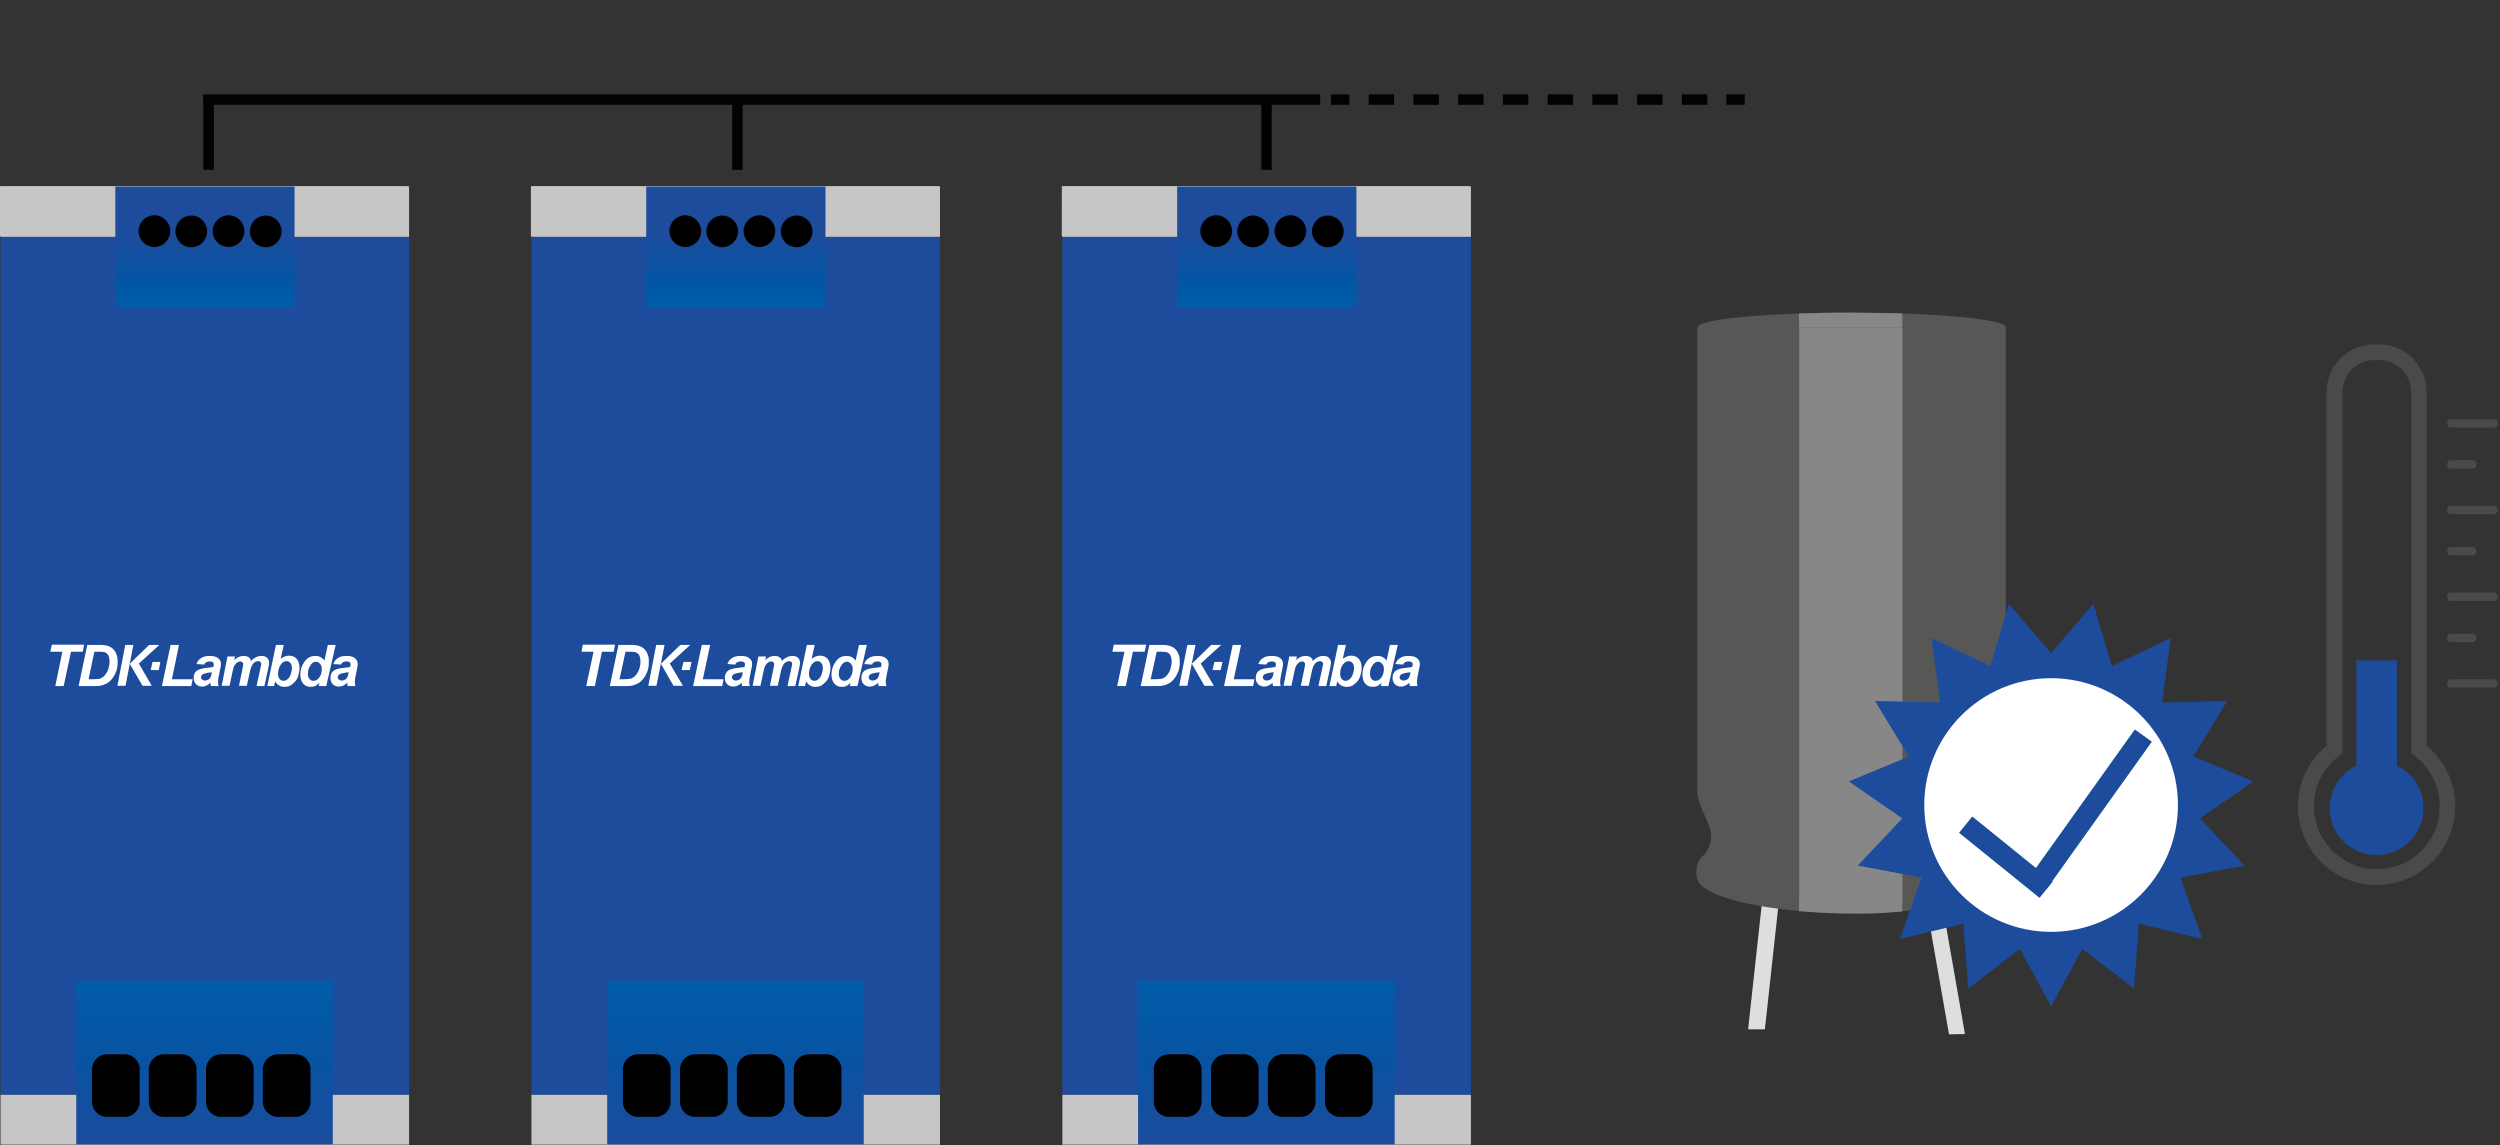 <?xml version="1.0" encoding="UTF-8" standalone="no"?>
<!DOCTYPE svg PUBLIC "-//W3C//DTD SVG 1.1//EN" "http://www.w3.org/Graphics/SVG/1.1/DTD/svg11.dtd">
<svg width="100%" height="100%" viewBox="0 0 954 437" version="1.1" xmlns="http://www.w3.org/2000/svg" xmlns:xlink="http://www.w3.org/1999/xlink" xml:space="preserve" xmlns:serif="http://www.serif.com/" style="fill-rule:evenodd;clip-rule:evenodd;stroke-miterlimit:10;">
    <rect x="0" y="0" width="954" height="437" fill="#333333" stroke="none"/>
    <g>
        <g>
            <g id="Power_supplies">
                <path d="M79.6,64.8L79.6,37.8" style="fill:none;fill-rule:nonzero;stroke:rgb(2,2,3);stroke-width:4px;"/>
                <path d="M483.3,64.8L483.3,37.8" style="fill:none;fill-rule:nonzero;stroke:rgb(2,2,3);stroke-width:4px;"/>
                <path d="M281.4,64.8L281.4,37.8" style="fill:none;fill-rule:nonzero;stroke:rgb(2,2,3);stroke-width:4px;"/>
                <path d="M79.5,38L501.8,38" style="fill:none;fill-rule:nonzero;stroke:rgb(2,2,3);stroke-width:4px;stroke-linecap:square;"/>
                <g>
                    <g>
                        <path d="M509.9,38L512.9,38" style="fill:none;fill-rule:nonzero;stroke:rgb(2,2,3);stroke-width:4px;stroke-linecap:square;"/>
                        <path d="M524.3,38L655.2,38" style="fill:none;fill-rule:nonzero;stroke:rgb(2,2,3);stroke-width:4px;stroke-linecap:square;stroke-dasharray:5.69,11.38;"/>
                        <path d="M660.8,38L663.8,38" style="fill:none;fill-rule:nonzero;stroke:rgb(2,2,3);stroke-width:4px;stroke-linecap:square;"/>
                    </g>
                </g>
                <g>
                    <rect x="0.2" y="417.7" width="155.9" height="19.1" style="fill:rgb(198,198,198);"/>
                    <rect x="0" y="71.1" width="155.5" height="19" style="fill:url(#_Linear1);"/>
                    <rect x="45" y="71.2" width="66.4" height="19.5" style="fill:url(#_Linear2);"/>
                    <rect x="0" y="71.1" width="155.5" height="19" style="fill:rgb(198,198,198);"/>
                    <rect x="0.2" y="71.1" width="155.9" height="19.3" style="fill:rgb(198,198,198);"/>
                    <rect x="0.2" y="90.4" width="155.9" height="327.3" style="fill:rgb(29,76,156);"/>
                    <path d="M0.2,374.1L0.2,374.5M0.2,231.4L0.2,231.8M0.2,161.5L0.2,161.9M0.2,133.6L0.2,134M0.2,346.2L0.2,346.6M0.2,276.3L0.2,276.7M0.2,374.1L0.2,346.6M0.9,346.6L0.2,346.6M0.9,374.1L0.2,374.1M0.2,161.5L0.2,134M0.9,161.5L0.2,161.5M0.9,134L0.2,134M0.9,276.3L0.2,276.3M0.2,276.3L0.2,231.8M0.9,231.8L0.2,231.8M156.1,346.2L156.1,346.6M156.1,276.3L156.1,276.7M156.1,374.1L156.1,374.5M156.1,231.4L156.1,231.8M156.1,161.5L156.1,161.9M156.1,133.6L156.1,134M156.1,161.5L155.4,161.5M156.1,161.5L156.1,134M156.1,134L155.4,134M156.1,374.1L155.4,374.1M156.1,346.6L155.4,346.6M156.1,374.1L156.1,346.6M156.1,276.3L155.4,276.3M156.1,276.3L156.1,231.8M156.1,231.8L155.4,231.8M30.2,431.2L30.3,431.2M45,71.2L111.3,71.2M30.2,436.9L126,436.9M45,90.4L45,71.2M0.2,71.2L45,71.2M0.2,71.2L0.2,89.7M126,436.9L126,418.4M126,436.9L156,436.9M156.1,418.5L156.1,437M111.3,71.2L111.3,89.7M111.3,71.2L156.1,71.2M156.1,71.2L156.1,89.7M30.2,418.5L30.2,437M0.2,418.5L0.2,437M0.2,436.9L30.2,436.9M0.2,89.6L0.2,133.5M0.9,374.5L0.2,374.5M156.1,374.5L156.1,418.4M0.2,374.5L0.2,418.4M156.1,161.9L155.4,161.9M155.4,133.6L156.1,133.6M30.2,375.4L30.2,418.5M30.2,375.4L126,375.4M126,418.5L126,375.4M155.4,374.5L156.1,374.5M156.1,346.2L155.4,346.2M156.1,276.7L156.1,346.1M156.1,276.7L155.4,276.7M155.4,231.4L156.1,231.4M156.1,161.9L156.1,231.3M156.1,89.6L156.1,133.5M111.3,89.6L111.3,116.2M45,116.3L111.3,116.3M45,116.3L45,88.9M0.9,133.6L0.2,133.6M0.2,161.9L0.9,161.9M0.2,161.9L0.2,231.3M0.2,231.4L0.9,231.4M0.9,276.7L0.2,276.7M0.2,276.7L0.2,346.1M0.2,346.2L0.9,346.2M44.3,90.4L44.3,117M112,90.4L155.4,90.4M112,117L112,90.4M0.9,417.8L0.9,90.4M155.4,90.4L155.4,417.8M0.9,90.4L44.3,90.4M44.3,117L112,117M29.5,417.8L0.9,417.8M29.5,374.7L29.5,417.8M126.8,374.7L29.5,374.7M126.8,417.8L126.8,374.7M155.4,417.8L126.8,417.8" style="fill:none;fill-rule:nonzero;"/>
                    <g>
                        <g>
                            <path d="M24.3,261.8L21.1,261.8L23.8,248.7L19.2,248.7L19.8,246L32.1,246L31.6,248.7L27.1,248.7L24.3,261.8Z" style="fill:white;fill-rule:nonzero;"/>
                            <g>
                                <path d="M30,261.8L33.3,246.1L37.5,246.1C38.7,246.1 39.4,246.1 39.8,246.2C40.5,246.3 41,246.4 41.5,246.6C42,246.8 42.5,247.1 42.9,247.4C43.3,247.8 43.7,248.2 44,248.7C44.3,249.2 44.5,249.8 44.7,250.5C44.9,251.2 44.9,251.9 44.9,252.7C44.9,254.4 44.6,255.9 43.9,257.2C43.3,258.5 42.4,259.6 41.5,260.3C40.7,260.9 39.8,261.3 38.6,261.6C37.9,261.8 36.9,261.8 35.5,261.8L30,261.8ZM33.8,259.2L35.4,259.2C36.6,259.2 37.4,259.1 38,259C38.5,258.9 39,258.6 39.5,258.2C40.1,257.6 40.7,256.9 41.1,255.9C41.5,254.9 41.8,253.8 41.8,252.5C41.8,251.4 41.6,250.6 41.3,250C40.9,249.4 40.5,249.1 40,248.9C39.6,248.8 39,248.7 38,248.7L36,248.7L33.8,259.2Z" style="fill:white;fill-rule:nonzero;"/>
                                <path d="M44.8,261.7L47.8,246.1L50.9,246.1L47.9,261.7L44.8,261.7Z" style="fill:white;fill-rule:nonzero;"/>
                                <path d="M54.4,261.7L49.5,253.3L56.9,246.1L60.8,246.1L53,253.2L57.9,261.7L54.4,261.7Z" style="fill:white;fill-rule:nonzero;"/>
                                <path d="M61.8,261.8L65.1,246.1L68.3,246.1L65.6,259.2L73.5,259.2L73,261.8L61.8,261.8Z" style="fill:white;fill-rule:nonzero;"/>
                                <path d="M78,253.6L75,253.4C75.3,252.4 75.9,251.6 76.8,251.1C77.6,250.5 78.8,250.3 80.1,250.3C81.5,250.3 82.6,250.6 83.3,251.2C84,251.8 84.3,252.5 84.3,253.3C84.3,253.6 84.3,254 84.2,254.4C84.1,254.8 83.9,255.8 83.6,257.4C83.3,258.7 83.2,259.7 83.2,260.2C83.2,260.7 83.3,261.2 83.4,261.8L80.5,261.8C80.4,261.4 80.3,261 80.3,260.5C79.9,261 79.3,261.4 78.8,261.6C78.2,261.9 77.6,262 77.1,262C76.2,262 75.4,261.7 74.8,261.1C74.2,260.5 73.9,259.7 73.9,258.7C73.9,257.6 74.2,256.8 74.9,256.1C75.6,255.5 76.8,255.1 78.5,254.9C79.9,254.8 80.9,254.6 81.4,254.5C81.5,254.1 81.6,253.7 81.6,253.5C81.6,253.2 81.5,252.9 81.2,252.7C80.9,252.5 80.6,252.4 80,252.4C79.5,252.4 79,252.5 78.7,252.7C78.3,252.9 78.1,253.2 78,253.6M80.9,256.5C80.7,256.6 80.5,256.6 80.2,256.6C78.7,256.8 77.7,257.1 77.2,257.4C76.9,257.7 76.7,258 76.7,258.4C76.7,258.8 76.8,259.1 77.1,259.3C77.4,259.5 77.7,259.7 78.1,259.7C78.6,259.7 79,259.6 79.4,259.4C79.8,259.2 80.1,258.9 80.3,258.5C80.5,258.1 80.7,257.6 80.8,256.8L80.9,256.5Z" style="fill:white;fill-rule:nonzero;"/>
                                <path d="M86.8,250.5L89.7,250.5L89.4,251.9C90.5,250.8 91.7,250.3 92.9,250.3C93.8,250.3 94.4,250.5 94.9,250.8C95.4,251.2 95.7,251.6 95.8,252.3C96.2,251.7 96.7,251.3 97.5,250.9C98.2,250.5 99,250.3 99.8,250.3C100.7,250.3 101.4,250.5 101.9,251C102.4,251.5 102.7,252.1 102.7,252.9C102.7,253.3 102.6,254 102.4,254.9L100.9,261.8L97.9,261.8L99.4,254.9C99.6,254 99.7,253.5 99.7,253.4C99.7,253.1 99.6,252.8 99.4,252.6C99.2,252.4 98.9,252.3 98.5,252.3C97.7,252.3 97,252.7 96.4,253.5C96,254.1 95.6,255.1 95.3,256.6L94.2,261.7L91.2,261.7L92.6,254.9C92.8,254.1 92.8,253.6 92.8,253.4C92.8,253.1 92.7,252.9 92.5,252.7C92.3,252.5 92,252.4 91.7,252.4C91.4,252.4 91,252.5 90.7,252.7C90.3,252.9 90,253.2 89.8,253.5C89.5,253.8 89.3,254.3 89.1,254.8C89,255.1 88.9,255.6 88.7,256.5L87.6,261.7L84.6,261.7L86.8,250.5Z" style="fill:white;fill-rule:nonzero;"/>
                                <path d="M102,261.8L105.3,246.1L108.3,246.1L107.1,251.4C107.7,251 108.2,250.7 108.7,250.5C109.2,250.3 109.7,250.2 110.3,250.2C111.5,250.2 112.5,250.6 113.2,251.4C113.9,252.2 114.3,253.4 114.3,254.9C114.3,255.9 114.1,256.9 113.8,257.9C113.5,258.9 113,259.7 112.4,260.3C111.8,260.9 111.2,261.4 110.6,261.7C110,262 109.3,262.1 108.6,262.1C107,262.1 105.8,261.4 105,260L104.6,261.8L102,261.8ZM106.1,257.2C106.1,258 106.3,258.6 106.7,259.1C107.1,259.6 107.6,259.8 108.2,259.8C108.7,259.8 109.2,259.6 109.7,259.2C110.2,258.8 110.6,258.2 110.9,257.4C111.2,256.6 111.4,255.8 111.4,254.9C111.4,254.1 111.2,253.5 110.8,253C110.4,252.5 109.9,252.3 109.3,252.3C108.5,252.3 107.9,252.7 107.3,253.4C106.5,254.4 106.1,255.7 106.1,257.2" style="fill:white;fill-rule:nonzero;"/>
                                <path d="M124.5,261.8L121.6,261.8L121.9,260.6C121.3,261.1 120.8,261.5 120.3,261.8C119.8,262 119.2,262.1 118.5,262.1C117.3,262.1 116.4,261.7 115.7,260.9C115,260.1 114.6,258.9 114.6,257.4C114.6,255.6 115.1,254 116.2,252.5C117.2,251 118.6,250.3 120.3,250.3C121.8,250.3 123,250.9 123.8,252.1L125.1,246.1L128.1,246.1L124.5,261.8ZM117.5,257.2C117.5,258 117.7,258.6 118.1,259.1C118.5,259.6 119,259.8 119.6,259.8C120.2,259.8 120.7,259.6 121.2,259.2C121.7,258.8 122.1,258.2 122.4,257.5C122.7,256.7 122.8,256 122.8,255.3C122.8,254.5 122.6,253.8 122.1,253.3C121.7,252.8 121.1,252.5 120.6,252.5C119.7,252.5 119,253 118.4,254C117.8,254.9 117.5,256 117.5,257.2" style="fill:white;fill-rule:nonzero;"/>
                                <path d="M130.2,253.6L127.2,253.4C127.5,252.4 128.1,251.6 129,251.1C129.8,250.5 131,250.3 132.3,250.3C133.7,250.3 134.8,250.6 135.5,251.2C136.2,251.8 136.5,252.5 136.5,253.3C136.5,253.6 136.5,254 136.4,254.4C136.3,254.8 136.1,255.8 135.8,257.4C135.5,258.7 135.4,259.7 135.4,260.2C135.4,260.7 135.5,261.2 135.6,261.8L132.7,261.8C132.6,261.4 132.5,261 132.5,260.5C132.1,261 131.5,261.4 131,261.6C130.4,261.9 129.8,262 129.3,262C128.4,262 127.6,261.7 127,261.1C126.4,260.5 126.1,259.7 126.1,258.7C126.1,257.6 126.4,256.8 127.1,256.1C127.8,255.5 129,255.1 130.7,254.9C132.1,254.8 133.1,254.6 133.6,254.5C133.7,254.1 133.8,253.7 133.8,253.5C133.8,253.2 133.7,252.9 133.4,252.7C133.1,252.5 132.8,252.4 132.2,252.4C131.7,252.4 131.2,252.5 130.9,252.7C130.5,252.9 130.3,253.2 130.2,253.6M133.1,256.5C132.9,256.6 132.7,256.6 132.4,256.6C130.9,256.8 129.9,257.1 129.4,257.4C129.1,257.7 128.9,258 128.9,258.4C128.9,258.8 129,259.1 129.3,259.3C129.6,259.5 129.9,259.7 130.3,259.7C130.8,259.7 131.2,259.6 131.6,259.4C132,259.2 132.3,258.9 132.5,258.5C132.7,258.1 132.9,257.6 133,256.8L133.1,256.5Z" style="fill:white;fill-rule:nonzero;"/>
                                <path d="M60.6,255.7L57.5,255.7L58.2,252.6L61.2,252.6L60.6,255.7Z" style="fill:white;fill-rule:nonzero;"/>
                            </g>
                        </g>
                    </g>
                    <rect x="44" y="71.2" width="68.4" height="46.1" style="fill:url(#_Linear3);"/>
                    <circle cx="73" cy="88.3" r="5.8" style="stroke:rgb(2,2,3);stroke-width:0.51px;stroke-linecap:round;stroke-linejoin:round;"/>
                    <circle cx="58.9" cy="88.2" r="5.8" style="stroke:rgb(2,2,3);stroke-width:0.51px;stroke-linecap:round;stroke-linejoin:round;"/>
                    <circle cx="87.2" cy="88.2" r="5.8" style="stroke:rgb(2,2,3);stroke-width:0.51px;stroke-linecap:round;stroke-linejoin:round;"/>
                    <circle cx="101.4" cy="88.3" r="5.8" style="stroke:rgb(2,2,3);stroke-width:0.51px;stroke-linecap:round;stroke-linejoin:round;"/>
                    <rect x="29.1" y="374.2" width="97.9" height="62.5" style="fill:url(#_Linear4);"/>
                    <path d="M47.6,426.2L40.8,426.2C37.7,426.2 35.1,423.6 35.1,420.5L35.1,408C35.1,404.9 37.7,402.3 40.8,402.3L47.6,402.3C50.7,402.3 53.3,404.9 53.3,408L53.3,420.5C53.3,423.6 50.7,426.2 47.6,426.2Z" style="fill-rule:nonzero;"/>
                    <path d="M112.8,426.2L106,426.2C102.9,426.2 100.3,423.6 100.3,420.5L100.3,408C100.3,404.9 102.9,402.3 106,402.3L112.8,402.3C115.9,402.3 118.5,404.9 118.5,408L118.5,420.5C118.5,423.6 115.9,426.2 112.8,426.2Z" style="fill-rule:nonzero;"/>
                    <path d="M69.3,426.2L62.5,426.2C59.4,426.2 56.8,423.6 56.8,420.5L56.8,408C56.8,404.9 59.4,402.3 62.5,402.3L69.3,402.3C72.4,402.3 75,404.9 75,408L75,420.5C75,423.6 72.5,426.2 69.3,426.2Z" style="fill-rule:nonzero;"/>
                    <path d="M91.1,426.2L84.3,426.2C81.2,426.2 78.6,423.6 78.6,420.5L78.6,408C78.6,404.9 81.2,402.3 84.3,402.3L91.1,402.3C94.2,402.3 96.8,404.9 96.8,408L96.8,420.5C96.7,423.6 94.2,426.2 91.1,426.2Z" style="fill-rule:nonzero;"/>
                </g>
                <g>
                    <rect x="202.8" y="417.7" width="155.9" height="19.1" style="fill:rgb(198,198,198);"/>
                    <rect x="202.6" y="71.1" width="155.5" height="19" style="fill:url(#_Linear5);"/>
                    <rect x="247.6" y="71.2" width="66.4" height="19.5" style="fill:url(#_Linear6);"/>
                    <rect x="202.6" y="71.1" width="155.5" height="19" style="fill:rgb(198,198,198);"/>
                    <rect x="202.8" y="71.1" width="155.9" height="19.3" style="fill:rgb(198,198,198);"/>
                    <rect x="202.8" y="90.4" width="155.9" height="327.3" style="fill:rgb(29,76,156);"/>
                    <path d="M202.8,374.1L202.8,374.5M202.8,231.4L202.8,231.8M202.8,161.5L202.8,161.9M202.8,133.6L202.8,134M202.8,346.2L202.8,346.6M202.8,276.3L202.8,276.7M202.8,374.1L202.8,346.6M203.5,346.6L202.8,346.6M203.5,374.1L202.8,374.1M202.8,161.5L202.8,134M203.5,161.5L202.8,161.5M203.5,134L202.8,134M203.5,276.3L202.8,276.3M202.8,276.3L202.8,231.8M203.5,231.8L202.8,231.8M358.7,346.2L358.7,346.6M358.7,276.3L358.7,276.7M358.7,374.1L358.7,374.5M358.7,231.4L358.7,231.8M358.7,161.5L358.7,161.9M358.7,133.6L358.7,134M358.7,161.5L358,161.5M358.7,161.5L358.7,134M358.7,134L358,134M358.7,374.1L358,374.1M358.7,346.6L358,346.6M358.7,374.1L358.7,346.6M358.7,276.3L358,276.3M358.7,276.3L358.7,231.8M358.7,231.8L358,231.8M232.9,431.2L233,431.2M247.6,71.2L313.9,71.2M232.9,436.9L328.7,436.9M247.6,90.4L247.6,71.2M202.8,71.2L247.6,71.2M202.8,71.2L202.8,89.7M328.7,436.9L328.7,418.4M328.7,436.9L358.7,436.9M358.7,418.5L358.7,437M313.9,71.2L313.9,89.7M313.9,71.2L358.7,71.2M358.7,71.2L358.7,89.7M232.9,418.5L232.9,437M202.8,418.5L202.8,437M202.8,436.9L232.8,436.9M202.8,89.6L202.8,133.5M203.5,374.5L202.8,374.5M358.7,374.5L358.7,418.4M202.8,374.5L202.8,418.4M358.7,161.9L358,161.9M358,133.6L358.7,133.6M232.9,375.4L232.9,418.5M232.9,375.4L328.7,375.4M328.7,418.5L328.7,375.4M358,374.5L358.7,374.5M358.7,346.2L358,346.2M358.7,276.7L358.7,346.1M358.7,276.7L358,276.7M358,231.4L358.7,231.4M358.7,161.9L358.7,231.3M358.7,89.6L358.7,133.5M313.9,89.6L313.9,116.2M247.6,116.3L313.9,116.3M247.6,116.3L247.6,88.9M203.5,133.6L202.8,133.6M202.8,161.9L203.5,161.9M202.8,161.9L202.8,231.3M202.8,231.4L203.5,231.4M203.5,276.7L202.8,276.7M202.8,276.7L202.8,346.1M202.8,346.2L203.5,346.2M246.9,90.4L246.9,117M314.6,90.4L358,90.4M314.6,117L314.6,90.4M203.5,417.8L203.5,90.4M358,90.4L358,417.8M203.5,90.4L246.9,90.4M246.9,117L314.6,117M232.2,417.8L203.6,417.8M232.2,374.7L232.2,417.8M329.4,374.7L232.2,374.7M329.4,417.8L329.4,374.7M358,417.8L329.4,417.8" style="fill:none;fill-rule:nonzero;"/>
                    <g>
                        <g>
                            <path d="M227,261.8L223.7,261.8L226.5,248.7L221.9,248.7L222.4,246L234.7,246L234.2,248.7L229.7,248.7L227,261.8Z" style="fill:white;fill-rule:nonzero;"/>
                            <g>
                                <path d="M232.7,261.8L236,246.1L240.2,246.1C241.4,246.1 242.1,246.1 242.5,246.2C243.2,246.3 243.7,246.4 244.2,246.6C244.7,246.8 245.2,247.1 245.6,247.4C246,247.8 246.4,248.2 246.7,248.7C247,249.2 247.2,249.8 247.4,250.5C247.6,251.2 247.6,251.9 247.6,252.7C247.6,254.4 247.3,255.9 246.6,257.2C246,258.5 245.1,259.6 244.2,260.3C243.4,260.9 242.5,261.3 241.3,261.6C240.6,261.8 239.6,261.8 238.2,261.8L232.7,261.8ZM236.4,259.2L238,259.2C239.2,259.2 240,259.1 240.6,259C241.1,258.9 241.6,258.6 242.1,258.2C242.7,257.6 243.3,256.9 243.7,255.9C244.1,254.9 244.4,253.8 244.4,252.5C244.4,251.4 244.2,250.6 243.9,250C243.5,249.4 243.1,249.1 242.6,248.9C242.2,248.8 241.6,248.7 240.6,248.7L238.7,248.7L236.4,259.2Z" style="fill:white;fill-rule:nonzero;"/>
                                <path d="M247.4,261.7L250.4,246.1L253.6,246.1L250.5,261.7L247.4,261.7Z" style="fill:white;fill-rule:nonzero;"/>
                                <path d="M257,261.7L252.2,253.3L259.6,246.1L263.4,246.1L255.6,253.2L260.6,261.7L257,261.7Z" style="fill:white;fill-rule:nonzero;"/>
                                <path d="M264.5,261.8L267.8,246.1L271,246.1L268.2,259.2L276.1,259.2L275.6,261.8L264.5,261.8Z" style="fill:white;fill-rule:nonzero;"/>
                                <path d="M280.6,253.6L277.6,253.4C277.9,252.4 278.5,251.6 279.4,251.1C280.2,250.5 281.4,250.3 282.8,250.3C284.2,250.3 285.3,250.6 286,251.2C286.7,251.8 287,252.5 287,253.3C287,253.6 287,254 286.9,254.4C286.8,254.8 286.6,255.8 286.3,257.4C286,258.7 285.9,259.7 285.9,260.2C285.9,260.7 286,261.2 286.1,261.8L283.2,261.8C283.1,261.4 283,261 283,260.5C282.6,261 282,261.4 281.5,261.6C280.9,261.9 280.3,262 279.8,262C278.9,262 278.1,261.7 277.5,261.1C276.9,260.5 276.6,259.7 276.6,258.7C276.6,257.6 276.9,256.8 277.6,256.1C278.3,255.5 279.5,255.1 281.2,254.9C282.6,254.8 283.6,254.6 284.1,254.5C284.2,254.1 284.3,253.7 284.3,253.5C284.3,253.2 284.2,252.9 283.9,252.7C283.6,252.5 283.3,252.4 282.7,252.4C282.2,252.4 281.7,252.5 281.4,252.7C280.9,252.9 280.7,253.2 280.6,253.6M283.5,256.5C283.3,256.6 283.1,256.6 282.8,256.6C281.3,256.8 280.3,257.1 279.8,257.4C279.5,257.7 279.3,258 279.3,258.4C279.3,258.8 279.4,259.1 279.7,259.3C280,259.5 280.3,259.7 280.7,259.7C281.2,259.7 281.6,259.6 282,259.4C282.4,259.2 282.7,258.9 282.9,258.5C283.1,258.1 283.3,257.6 283.4,256.8L283.5,256.5Z" style="fill:white;fill-rule:nonzero;"/>
                                <path d="M289.4,250.5L292.3,250.5L292,251.9C293.1,250.8 294.3,250.3 295.5,250.3C296.4,250.3 297,250.5 297.5,250.8C298,251.2 298.3,251.6 298.4,252.3C298.8,251.7 299.3,251.3 300.1,250.9C300.8,250.5 301.6,250.3 302.4,250.3C303.3,250.3 304,250.5 304.5,251C305,251.5 305.3,252.1 305.3,252.9C305.3,253.3 305.2,254 305,254.9L303.5,261.8L300.5,261.8L302,254.9C302.2,254 302.3,253.5 302.3,253.4C302.3,253.1 302.2,252.8 302,252.6C301.8,252.4 301.5,252.3 301.1,252.3C300.3,252.3 299.6,252.7 299,253.5C298.6,254.1 298.2,255.1 297.9,256.6L296.8,261.7L293.8,261.7L295.2,254.9C295.4,254.1 295.4,253.6 295.4,253.4C295.4,253.1 295.3,252.9 295.1,252.7C294.9,252.5 294.6,252.4 294.3,252.4C294,252.4 293.6,252.5 293.3,252.7C292.9,252.9 292.6,253.2 292.4,253.5C292.1,253.8 291.9,254.3 291.7,254.8C291.6,255.1 291.5,255.6 291.3,256.5L290.2,261.7L287.2,261.7L289.4,250.5Z" style="fill:white;fill-rule:nonzero;"/>
                                <path d="M304.6,261.8L307.9,246.1L310.9,246.1L309.7,251.4C310.3,251 310.8,250.7 311.3,250.5C311.8,250.3 312.3,250.2 312.9,250.2C314.1,250.2 315.1,250.6 315.8,251.4C316.5,252.2 316.9,253.4 316.9,254.9C316.9,255.9 316.7,256.9 316.4,257.9C316.1,258.9 315.6,259.7 315,260.3C314.4,260.9 313.8,261.4 313.2,261.7C312.6,262 311.9,262.1 311.2,262.1C309.6,262.1 308.4,261.4 307.6,260L307.2,261.8L304.6,261.8ZM308.7,257.2C308.7,258 308.9,258.6 309.3,259.1C309.7,259.6 310.2,259.8 310.8,259.8C311.3,259.8 311.8,259.6 312.3,259.2C312.8,258.8 313.2,258.2 313.5,257.4C313.8,256.6 314,255.8 314,254.9C314,254.1 313.8,253.5 313.4,253C313,252.5 312.5,252.3 311.9,252.3C311.1,252.3 310.5,252.7 309.9,253.4C309.1,254.4 308.7,255.7 308.7,257.2" style="fill:white;fill-rule:nonzero;"/>
                                <path d="M327.2,261.8L324.3,261.8L324.6,260.6C324,261.1 323.5,261.5 323,261.8C322.5,262 321.9,262.1 321.2,262.1C320,262.1 319.1,261.7 318.4,260.9C317.7,260.1 317.3,258.9 317.3,257.4C317.3,255.6 317.8,254 318.9,252.5C319.9,251 321.3,250.3 323,250.3C324.5,250.3 325.7,250.9 326.5,252.1L327.8,246.1L330.8,246.1L327.2,261.8ZM320.1,257.2C320.1,258 320.3,258.6 320.7,259.1C321.1,259.6 321.6,259.8 322.2,259.8C322.8,259.8 323.3,259.6 323.8,259.2C324.3,258.8 324.7,258.2 325,257.5C325.3,256.7 325.4,256 325.4,255.3C325.4,254.5 325.2,253.8 324.7,253.3C324.3,252.8 323.7,252.5 323.2,252.5C322.3,252.5 321.6,253 321,254C320.4,254.9 320.1,256 320.1,257.2" style="fill:white;fill-rule:nonzero;"/>
                                <path d="M332.8,253.6L329.8,253.4C330.1,252.4 330.7,251.6 331.6,251.1C332.4,250.5 333.6,250.3 334.9,250.3C336.3,250.3 337.4,250.6 338.1,251.2C338.8,251.8 339.1,252.5 339.1,253.3C339.1,253.6 339.1,254 339,254.4C338.9,254.8 338.7,255.8 338.4,257.4C338.1,258.7 338,259.7 338,260.2C338,260.7 338.1,261.2 338.2,261.8L335.3,261.8C335.2,261.4 335.1,261 335.1,260.5C334.7,261 334.1,261.4 333.6,261.6C333,261.9 332.4,262 331.9,262C331,262 330.2,261.7 329.6,261.1C329,260.5 328.7,259.7 328.7,258.7C328.7,257.6 329,256.8 329.7,256.1C330.4,255.5 331.6,255.1 333.3,254.9C334.7,254.8 335.7,254.6 336.2,254.5C336.3,254.1 336.4,253.7 336.4,253.5C336.4,253.2 336.3,252.9 336,252.7C335.7,252.5 335.4,252.4 334.8,252.4C334.3,252.4 333.8,252.5 333.5,252.7C333.2,252.9 332.9,253.2 332.8,253.6M335.7,256.5C335.5,256.6 335.3,256.6 335,256.6C333.5,256.8 332.5,257.1 332,257.4C331.7,257.7 331.5,258 331.5,258.4C331.5,258.8 331.6,259.1 331.9,259.3C332.2,259.5 332.5,259.7 332.9,259.7C333.4,259.7 333.8,259.6 334.2,259.4C334.6,259.2 334.9,258.9 335.1,258.5C335.3,258.1 335.5,257.6 335.6,256.8L335.7,256.5Z" style="fill:white;fill-rule:nonzero;"/>
                                <path d="M263.2,255.7L260.1,255.7L260.8,252.6L263.9,252.6L263.2,255.7Z" style="fill:white;fill-rule:nonzero;"/>
                            </g>
                        </g>
                    </g>
                    <rect x="246.6" y="71.2" width="68.4" height="46.1" style="fill:url(#_Linear7);"/>
                    <circle cx="275.6" cy="88.3" r="5.8" style="stroke:rgb(2,2,3);stroke-width:0.51px;stroke-linecap:round;stroke-linejoin:round;"/>
                    <circle cx="261.5" cy="88.2" r="5.8" style="stroke:rgb(2,2,3);stroke-width:0.51px;stroke-linecap:round;stroke-linejoin:round;"/>
                    <circle cx="289.8" cy="88.2" r="5.8" style="stroke:rgb(2,2,3);stroke-width:0.51px;stroke-linecap:round;stroke-linejoin:round;"/>
                    <circle cx="304" cy="88.3" r="5.8" style="stroke:rgb(2,2,3);stroke-width:0.51px;stroke-linecap:round;stroke-linejoin:round;"/>
                    <rect x="231.7" y="374.2" width="97.9" height="62.5" style="fill:url(#_Linear8);"/>
                    <path d="M250.2,426.2L243.4,426.2C240.3,426.2 237.7,423.6 237.7,420.5L237.7,408C237.7,404.9 240.3,402.3 243.4,402.3L250.2,402.3C253.3,402.3 255.9,404.9 255.9,408L255.9,420.5C255.9,423.6 253.3,426.2 250.2,426.2Z" style="fill-rule:nonzero;"/>
                    <path d="M315.4,426.2L308.6,426.2C305.5,426.2 302.9,423.6 302.9,420.5L302.9,408C302.9,404.9 305.5,402.3 308.6,402.3L315.4,402.3C318.5,402.3 321.1,404.9 321.1,408L321.1,420.5C321.1,423.6 318.5,426.2 315.4,426.2Z" style="fill-rule:nonzero;"/>
                    <path d="M272,426.2L265.2,426.2C262.1,426.2 259.5,423.6 259.5,420.5L259.5,408C259.5,404.9 262.1,402.3 265.2,402.3L272,402.3C275.1,402.3 277.7,404.9 277.7,408L277.7,420.5C277.6,423.6 275.1,426.2 272,426.2Z" style="fill-rule:nonzero;"/>
                    <path d="M293.7,426.2L286.9,426.2C283.8,426.2 281.2,423.6 281.2,420.5L281.2,408C281.2,404.9 283.8,402.3 286.9,402.3L293.7,402.3C296.8,402.3 299.4,404.9 299.4,408L299.4,420.5C299.4,423.6 296.8,426.2 293.7,426.2Z" style="fill-rule:nonzero;"/>
                </g>
                <g>
                    <rect x="405.4" y="417.7" width="155.9" height="19.1" style="fill:rgb(198,198,198);"/>
                    <rect x="405.2" y="71.1" width="155.5" height="19" style="fill:url(#_Linear9);"/>
                    <rect x="450.2" y="71.2" width="66.4" height="19.5" style="fill:url(#_Linear10);"/>
                    <rect x="405.2" y="71.1" width="155.5" height="19" style="fill:rgb(198,198,198);"/>
                    <rect x="405.4" y="71.1" width="155.9" height="19.3" style="fill:rgb(198,198,198);"/>
                    <rect x="405.4" y="90.4" width="155.9" height="327.3" style="fill:rgb(29,76,156);"/>
                    <path d="M405.4,374.1L405.4,374.5M405.4,231.4L405.4,231.8M405.4,161.5L405.4,161.9M405.4,133.6L405.4,134M405.4,346.2L405.4,346.6M405.4,276.3L405.4,276.7M405.4,374.1L405.4,346.6M406.1,346.6L405.4,346.6M406.1,374.1L405.4,374.1M405.4,161.5L405.4,134M406.1,161.5L405.4,161.5M406.1,134L405.4,134M406.1,276.3L405.4,276.3M405.4,276.3L405.4,231.8M406.1,231.8L405.4,231.8M561.3,346.2L561.3,346.6M561.3,276.3L561.3,276.7M561.3,374.1L561.3,374.5M561.3,231.4L561.3,231.8M561.3,161.5L561.3,161.9M561.3,133.6L561.3,134M561.3,161.5L560.6,161.5M561.3,161.5L561.3,134M561.3,134L560.6,134M561.3,374.1L560.6,374.1M561.3,346.6L560.6,346.6M561.3,374.1L561.3,346.6M561.3,276.3L560.6,276.3M561.3,276.3L561.3,231.8M561.3,231.8L560.6,231.8M435.5,431.2L435.6,431.2M450.2,71.2L516.5,71.2M435.5,436.9L531.3,436.9M450.2,90.4L450.2,71.2M405.4,71.2L450.2,71.2M405.4,71.2L405.4,89.7M531.3,436.9L531.3,418.4M531.3,436.9L561.3,436.9M561.3,418.5L561.3,437M516.6,71.2L516.6,89.7M516.6,71.2L561.4,71.2M561.3,71.2L561.3,89.7M435.5,418.5L435.5,437M405.4,418.5L405.4,437M405.4,436.9L435.4,436.9M405.4,89.6L405.4,133.5M406.1,374.5L405.4,374.5M561.3,374.5L561.3,418.4M405.4,374.5L405.4,418.4M561.3,161.9L560.6,161.9M560.6,133.6L561.3,133.6M435.5,375.4L435.5,418.5M435.5,375.4L531.3,375.4M531.3,418.5L531.3,375.4M560.6,374.5L561.3,374.5M561.3,346.2L560.6,346.2M561.3,276.7L561.3,346.1M561.3,276.7L560.6,276.7M560.6,231.4L561.3,231.4M561.3,161.9L561.3,231.3M561.3,89.6L561.3,133.5M516.6,89.6L516.6,116.2M450.2,116.3L516.5,116.3M450.2,116.3L450.2,88.9M406.1,133.6L405.4,133.6M405.4,161.9L406.1,161.9M405.4,161.9L405.4,231.3M405.4,231.4L406.1,231.4M406.1,276.7L405.4,276.7M405.4,276.7L405.4,346.1M405.4,346.2L406.1,346.2M449.5,90.4L449.5,117M517.3,90.4L560.7,90.4M517.3,117L517.3,90.4M406.1,417.8L406.1,90.4M560.6,90.4L560.6,417.8M406.1,90.4L449.5,90.4M449.5,117L517.2,117M434.8,417.8L406.2,417.8M434.8,374.7L434.8,417.8M532,374.7L434.8,374.7M532,417.8L532,374.7M560.6,417.8L532,417.8" style="fill:none;fill-rule:nonzero;"/>
                    <g>
                        <g>
                            <path d="M429.6,261.8L426.3,261.8L429.1,248.7L424.5,248.7L425,246L437.4,246L436.8,248.7L432.3,248.7L429.6,261.8Z" style="fill:white;fill-rule:nonzero;"/>
                            <g>
                                <path d="M435.3,261.8L438.6,246.1L442.8,246.1C444,246.1 444.7,246.1 445.1,246.2C445.8,246.3 446.3,246.4 446.8,246.6C447.3,246.8 447.8,247.1 448.2,247.4C448.6,247.8 449,248.2 449.3,248.7C449.6,249.2 449.8,249.8 450,250.5C450.2,251.2 450.2,251.9 450.2,252.7C450.2,254.4 449.9,255.9 449.2,257.2C448.6,258.5 447.7,259.6 446.8,260.3C446,260.9 445.1,261.3 443.9,261.6C443.2,261.8 442.2,261.8 440.8,261.8L435.3,261.8ZM439.1,259.2L440.7,259.2C441.9,259.2 442.7,259.1 443.3,259C443.8,258.9 444.3,258.6 444.8,258.2C445.4,257.6 446,256.9 446.4,255.9C446.8,254.9 447.1,253.8 447.1,252.5C447.1,251.4 446.9,250.6 446.6,250C446.2,249.4 445.8,249.1 445.3,248.9C444.9,248.8 444.3,248.7 443.3,248.7L441.4,248.7L439.1,259.2Z" style="fill:white;fill-rule:nonzero;"/>
                                <path d="M450,261.7L453.1,246.1L456.2,246.1L453.1,261.7L450,261.7Z" style="fill:white;fill-rule:nonzero;"/>
                                <path d="M459.6,261.7L454.8,253.3L462.2,246.1L466,246.1L458.2,253.2L463.2,261.7L459.6,261.7Z" style="fill:white;fill-rule:nonzero;"/>
                                <path d="M467.1,261.8L470.4,246.1L473.6,246.1L470.8,259.2L478.7,259.2L478.2,261.8L467.1,261.8Z" style="fill:white;fill-rule:nonzero;"/>
                                <path d="M483.2,253.6L480.2,253.4C480.5,252.4 481.1,251.6 482,251.1C482.8,250.5 484,250.3 485.4,250.3C486.8,250.3 487.9,250.6 488.6,251.2C489.3,251.8 489.6,252.5 489.6,253.3C489.6,253.6 489.6,254 489.5,254.4C489.4,254.8 489.2,255.8 488.9,257.4C488.6,258.7 488.5,259.7 488.5,260.2C488.5,260.7 488.6,261.2 488.7,261.8L485.8,261.8C485.7,261.4 485.6,261 485.6,260.5C485.2,261 484.6,261.4 484.1,261.6C483.5,261.9 482.9,262 482.4,262C481.5,262 480.7,261.7 480.1,261.1C479.5,260.5 479.2,259.7 479.2,258.7C479.2,257.6 479.5,256.8 480.2,256.1C480.9,255.5 482.1,255.1 483.8,254.9C485.2,254.8 486.2,254.6 486.7,254.5C486.8,254.1 486.9,253.7 486.9,253.5C486.9,253.2 486.8,252.9 486.5,252.7C486.2,252.5 485.9,252.4 485.3,252.4C484.8,252.4 484.3,252.5 484,252.7C483.6,252.9 483.4,253.2 483.2,253.6M486.1,256.5C485.9,256.6 485.7,256.6 485.4,256.6C483.9,256.8 482.9,257.1 482.4,257.4C482.1,257.7 481.9,258 481.9,258.4C481.9,258.8 482,259.1 482.3,259.3C482.6,259.5 482.9,259.7 483.3,259.7C483.8,259.7 484.2,259.6 484.6,259.4C485,259.2 485.3,258.9 485.5,258.5C485.7,258.1 485.9,257.6 486,256.8L486.1,256.5Z" style="fill:white;fill-rule:nonzero;"/>
                                <path d="M492,250.5L494.9,250.5L494.6,251.9C495.7,250.8 496.9,250.3 498.1,250.3C499,250.3 499.6,250.5 500.1,250.8C500.6,251.2 500.9,251.6 501,252.3C501.4,251.7 501.9,251.3 502.7,250.9C503.4,250.5 504.2,250.3 505,250.3C505.9,250.3 506.6,250.5 507.1,251C507.6,251.5 507.9,252.1 507.9,252.9C507.9,253.3 507.8,254 507.6,254.9L506.1,261.8L503.1,261.8L504.6,254.9C504.8,254 504.9,253.5 504.9,253.4C504.9,253.1 504.8,252.8 504.6,252.6C504.4,252.4 504.1,252.3 503.7,252.3C502.9,252.3 502.2,252.7 501.6,253.5C501.2,254.1 500.8,255.1 500.5,256.6L499.4,261.7L496.4,261.7L497.8,254.9C498,254.1 498,253.6 498,253.4C498,253.1 497.9,252.9 497.7,252.7C497.5,252.5 497.2,252.4 496.9,252.4C496.6,252.4 496.2,252.5 495.9,252.7C495.5,252.9 495.2,253.2 495,253.5C494.7,253.8 494.5,254.3 494.3,254.8C494.2,255.1 494.1,255.6 493.9,256.5L492.8,261.7L489.8,261.7L492,250.5Z" style="fill:white;fill-rule:nonzero;"/>
                                <path d="M507.3,261.8L510.6,246.1L513.6,246.1L512.4,251.4C513,251 513.5,250.7 514,250.5C514.5,250.3 515,250.2 515.6,250.2C516.8,250.2 517.8,250.6 518.5,251.4C519.2,252.2 519.6,253.4 519.6,254.9C519.6,255.9 519.4,256.9 519.1,257.9C518.8,258.9 518.3,259.7 517.7,260.3C517.1,260.9 516.5,261.4 515.9,261.7C515.3,262 514.6,262.1 513.9,262.1C512.3,262.1 511.1,261.4 510.3,260L509.9,261.8L507.3,261.8ZM511.4,257.2C511.4,258 511.6,258.6 512,259.1C512.4,259.6 512.9,259.8 513.5,259.8C514,259.8 514.5,259.6 515,259.2C515.5,258.8 515.9,258.2 516.2,257.4C516.5,256.6 516.7,255.8 516.7,254.9C516.7,254.1 516.5,253.5 516.1,253C515.7,252.5 515.2,252.3 514.6,252.3C513.8,252.3 513.2,252.7 512.6,253.4C511.7,254.4 511.4,255.7 511.4,257.2" style="fill:white;fill-rule:nonzero;"/>
                                <path d="M529.8,261.8L526.9,261.8L527.2,260.6C526.6,261.1 526.1,261.5 525.6,261.8C525.1,262 524.5,262.1 523.8,262.1C522.6,262.1 521.7,261.7 521,260.9C520.3,260.1 519.9,258.9 519.9,257.4C519.9,255.6 520.4,254 521.5,252.5C522.5,251 523.9,250.3 525.6,250.3C527.1,250.3 528.3,250.9 529.1,252.1L530.4,246.1L533.4,246.1L529.8,261.8ZM522.8,257.2C522.8,258 523,258.6 523.4,259.1C523.8,259.6 524.3,259.8 524.9,259.8C525.5,259.8 526,259.6 526.5,259.2C527,258.8 527.4,258.2 527.7,257.5C528,256.7 528.1,256 528.1,255.3C528.1,254.5 527.9,253.8 527.4,253.3C527,252.8 526.4,252.5 525.9,252.5C525,252.5 524.3,253 523.7,254C523,254.9 522.8,256 522.8,257.2" style="fill:white;fill-rule:nonzero;"/>
                                <path d="M535.5,253.6L532.5,253.4C532.8,252.4 533.4,251.6 534.3,251.1C535.1,250.5 536.3,250.3 537.6,250.3C539,250.3 540.1,250.6 540.8,251.2C541.5,251.8 541.8,252.5 541.8,253.3C541.8,253.6 541.8,254 541.7,254.4C541.6,254.8 541.4,255.8 541.1,257.4C540.8,258.7 540.7,259.7 540.7,260.2C540.7,260.7 540.8,261.2 540.9,261.8L538,261.8C537.9,261.4 537.8,261 537.8,260.5C537.4,261 536.8,261.4 536.3,261.6C535.7,261.9 535.1,262 534.6,262C533.7,262 532.9,261.7 532.3,261.1C531.7,260.5 531.4,259.7 531.4,258.7C531.4,257.6 531.7,256.8 532.4,256.1C533.1,255.5 534.3,255.1 536,254.9C537.4,254.8 538.4,254.6 538.9,254.5C539,254.1 539.1,253.7 539.1,253.5C539.1,253.2 539,252.9 538.7,252.7C538.4,252.5 538.1,252.4 537.5,252.4C537,252.4 536.5,252.5 536.2,252.7C535.8,252.9 535.6,253.2 535.5,253.6M538.3,256.5C538.1,256.6 537.9,256.6 537.6,256.6C536.1,256.8 535.1,257.1 534.6,257.4C534.3,257.7 534.1,258 534.1,258.4C534.1,258.8 534.2,259.1 534.5,259.3C534.8,259.5 535.1,259.7 535.5,259.7C536,259.7 536.4,259.6 536.8,259.4C537.2,259.2 537.5,258.9 537.7,258.5C537.9,258.1 538.1,257.6 538.2,256.8L538.3,256.5Z" style="fill:white;fill-rule:nonzero;"/>
                                <path d="M465.8,255.7L462.7,255.7L463.4,252.6L466.5,252.6L465.8,255.7Z" style="fill:white;fill-rule:nonzero;"/>
                            </g>
                        </g>
                    </g>
                    <rect x="449.2" y="71.2" width="68.4" height="46.1" style="fill:url(#_Linear11);"/>
                    <circle cx="478.2" cy="88.3" r="5.8" style="stroke:rgb(2,2,3);stroke-width:0.51px;stroke-linecap:round;stroke-linejoin:round;"/>
                    <circle cx="464.1" cy="88.2" r="5.8" style="stroke:rgb(2,2,3);stroke-width:0.51px;stroke-linecap:round;stroke-linejoin:round;"/>
                    <circle cx="492.4" cy="88.2" r="5.8" style="stroke:rgb(2,2,3);stroke-width:0.51px;stroke-linecap:round;stroke-linejoin:round;"/>
                    <circle cx="506.7" cy="88.3" r="5.8" style="stroke:rgb(2,2,3);stroke-width:0.51px;stroke-linecap:round;stroke-linejoin:round;"/>
                    <rect x="434.3" y="374.2" width="97.9" height="62.5" style="fill:url(#_Linear12);"/>
                    <path d="M452.9,426.2L446,426.2C442.9,426.2 440.3,423.6 440.3,420.5L440.3,408C440.3,404.9 442.9,402.3 446,402.3L452.8,402.3C455.9,402.3 458.5,404.9 458.5,408L458.5,420.5C458.5,423.6 456,426.2 452.9,426.2Z" style="fill-rule:nonzero;"/>
                    <path d="M518.1,426.2L511.3,426.2C508.2,426.2 505.6,423.6 505.6,420.5L505.6,408C505.6,404.9 508.2,402.3 511.3,402.3L518.1,402.3C521.2,402.3 523.8,404.9 523.8,408L523.8,420.5C523.7,423.6 521.2,426.2 518.1,426.2Z" style="fill-rule:nonzero;"/>
                    <path d="M474.6,426.2L467.8,426.2C464.7,426.2 462.1,423.6 462.1,420.5L462.1,408C462.1,404.9 464.7,402.3 467.8,402.3L474.6,402.3C477.7,402.3 480.3,404.9 480.3,408L480.3,420.5C480.3,423.6 477.7,426.2 474.6,426.2Z" style="fill-rule:nonzero;"/>
                    <path d="M496.3,426.2L489.5,426.2C486.4,426.2 483.8,423.6 483.8,420.5L483.8,408C483.8,404.9 486.4,402.3 489.5,402.3L496.3,402.3C499.4,402.3 502,404.9 502,408L502,420.5C502,423.6 499.4,426.2 496.3,426.2Z" style="fill-rule:nonzero;"/>
                </g>
            </g>
            <g id="Capacitor">
                <path d="M733.5,301.3L749.8,394.4C749.8,394.5 749.7,394.6 749.6,394.6L744,394.7C743.9,394.7 743.7,394.6 743.7,394.5L727.4,301.4C727.4,301.3 727.5,301.2 727.6,301.2L733.2,301.1C733.4,301.1 733.5,301.2 733.5,301.3Z" style="fill:rgb(222,222,221);fill-rule:nonzero;"/>
                <path d="M681.9,315.8L673.5,392.6C673.5,392.7 673.4,392.8 673.2,392.8L667.3,392.8C667.1,392.8 667.1,392.7 667.1,392.6L675.5,315.8C675.5,315.7 675.6,315.6 675.8,315.6L681.7,315.6C681.8,315.7 681.9,315.7 681.9,315.8Z" style="fill:rgb(222,222,221);fill-rule:nonzero;"/>
                <path d="M648,124.8C647.8,124.8 647.7,125 647.7,125.1L647.7,303.4C647.7,303.8 647.8,304.1 648,304.5C650.8,314.4 656.1,317.5 650.5,326.2C648.2,326.8 646.4,332.4 647.8,335.8C650.1,342.6 675.2,348.5 707.7,348.5C740.2,348.5 765.8,341.2 765.8,334.9C766,334.3 767.1,328.3 763.9,327C758.1,320.1 764.3,319.5 765.4,303.6L765.4,125C765.4,124.8 765.3,124.7 765.1,124.7L648,124.7L648,124.8Z" style="fill:rgb(87,87,86);fill-rule:nonzero;"/>
                <path d="M765.4,124.9C765.4,128 739.1,130.5 706.6,130.5C674.1,130.5 647.8,128 647.8,124.9C647.8,121.8 674.1,119.3 706.6,119.3C739,119.3 765.4,121.8 765.4,124.9Z" style="fill:rgb(87,87,86);fill-rule:nonzero;"/>
                <g transform="matrix(-1.83697e-16,1,-1,-1.83697e-16,940.783,-471.693)">
                    <rect x="596.6" y="214.8" width="219.3" height="39.4" style="fill:rgb(135,135,135);"/>
                </g>
                <path d="M686.5,124.9L686.5,119.6C686.5,119.6 701.7,119.2 706.5,119.3C711.3,119.4 722.7,119.5 725.9,119.6L725.9,124.9L686.5,124.9Z" style="fill:rgb(135,135,135);fill-rule:nonzero;"/>
                <path d="M686.5,344.2L686.5,347.7C686.5,347.7 698,348.7 706.6,348.6C715.4,348.9 725.9,347.8 725.9,347.8L725.9,344.2L686.5,344.2Z" style="fill:rgb(135,135,135);fill-rule:nonzero;"/>
            </g>
            <g id="Check">
                <g>
                    <path d="M782.7,249.3L798.8,230.4L805.9,254.2L828.3,243.5L825.1,268.1L849.9,267.5L837,288.7L859.9,298.2L839.5,312.3L856.5,330.3L832.1,334.9L840.4,358.3L816.2,352.5L814.3,377.2L794.6,362.1L782.7,384L770.8,362.1L751.1,377.2L749.2,352.5L725,358.3L733.3,334.9L708.9,330.3L725.9,312.3L705.5,298.2L728.4,288.7L715.5,267.5L740.3,268.1L737.1,243.5L759.5,254.2L766.6,230.4L782.7,249.3Z" style="fill:rgb(29,76,156);fill-rule:nonzero;"/>
                    <circle cx="782.7" cy="307.2" r="48.4" style="fill:white;"/>
                    <path d="M753.2,317.2L777.7,337" style="fill:none;fill-rule:nonzero;stroke:rgb(29,76,156);stroke-width:8px;stroke-linecap:square;"/>
                    <path d="M777.7,337L817.9,280.7" style="fill:none;fill-rule:nonzero;stroke:rgb(29,76,156);stroke-width:8px;"/>
                </g>
                <g>
                    <path d="M926,284.6L926,149.6C926,139.6 917.8,131.4 907.8,131.4L906,131.4C896,131.4 887.8,139.6 887.8,149.6L887.8,284.6C884.7,287.2 882,290.4 880.2,294C878,298.2 876.9,302.9 876.9,307.7C876.9,324.2 890.3,337.7 906.9,337.7C923.5,337.7 936.9,324.3 936.9,307.7C936.9,302.9 935.8,298.2 933.6,294C931.8,290.4 929.2,287.2 926,284.6ZM907,331.7C893.8,331.7 883,320.9 883,307.7C883,300 886.5,293 892.7,288.4L893.9,287.5L893.9,149.6C893.9,142.9 899.4,137.4 906.1,137.4L907.9,137.4C914.6,137.4 920.1,142.9 920.1,149.6L920.1,287.5L921.3,288.4C927.5,293 931,300 931,307.7C931,321 920.2,331.7 907,331.7Z" style="fill:rgb(75,74,73);fill-rule:nonzero;"/>
                    <path d="M914.7,292.2L914.7,252L899.2,252L899.2,292.2C893.2,295.1 889,301.3 889,308.4C889,318.3 897,326.3 906.9,326.3C916.8,326.3 924.8,318.3 924.8,308.4C924.9,301.2 920.7,295.1 914.7,292.2Z" style="fill:rgb(29,76,156);fill-rule:nonzero;"/>
                    <path d="M935.2,163.2L951.8,163.2C952.5,163.2 953.2,162.5 953.2,161.6C953.2,160.7 952.6,160 951.8,160L935.2,160C934.5,160 933.8,160.7 933.8,161.6C933.8,162.4 934.4,163.2 935.2,163.2Z" style="fill:rgb(75,74,73);fill-rule:nonzero;"/>
                    <path d="M935.2,178.8L943.6,178.8C944.3,178.8 945,178.1 945,177.2C945,176.3 944.4,175.6 943.6,175.6L935.2,175.6C934.5,175.6 933.8,176.3 933.8,177.2C933.8,178.1 934.4,178.8 935.2,178.8Z" style="fill:rgb(75,74,73);fill-rule:nonzero;"/>
                    <path d="M951.8,193L935.2,193C934.5,193 933.8,193.7 933.8,194.6C933.8,195.5 934.4,196.2 935.2,196.2L951.8,196.2C952.5,196.2 953.2,195.5 953.2,194.6C953.1,193.8 952.5,193 951.8,193Z" style="fill:rgb(75,74,73);fill-rule:nonzero;"/>
                    <path d="M935.2,211.9L943.6,211.9C944.3,211.9 945,211.2 945,210.3C945,209.4 944.4,208.7 943.6,208.7L935.2,208.7C934.5,208.7 933.8,209.4 933.8,210.3C933.8,211.2 934.4,211.9 935.2,211.9Z" style="fill:rgb(75,74,73);fill-rule:nonzero;"/>
                    <path d="M951.8,226.1L935.2,226.1C934.5,226.1 933.8,226.8 933.8,227.7C933.8,228.6 934.4,229.3 935.2,229.3L951.8,229.3C952.5,229.3 953.2,228.6 953.2,227.7C953.1,226.9 952.5,226.1 951.8,226.1Z" style="fill:rgb(75,74,73);fill-rule:nonzero;"/>
                    <path d="M935.2,245L943.6,245C944.3,245 945,244.3 945,243.4C945,242.5 944.4,241.8 943.6,241.8L935.2,241.8C934.5,241.8 933.8,242.5 933.8,243.4C933.8,244.3 934.4,245 935.2,245Z" style="fill:rgb(75,74,73);fill-rule:nonzero;"/>
                    <path d="M951.8,259.2L935.2,259.2C934.5,259.2 933.8,259.9 933.8,260.8C933.8,261.7 934.4,262.4 935.2,262.4L951.8,262.4C952.5,262.4 953.2,261.7 953.2,260.8C953.1,260 952.5,259.2 951.8,259.2Z" style="fill:rgb(75,74,73);fill-rule:nonzero;"/>
                </g>
            </g>
        </g>
    </g>
    <defs>
        <linearGradient id="_Linear1" x1="0" y1="0" x2="1" y2="0" gradientUnits="userSpaceOnUse" gradientTransform="matrix(1.1647e-15,-19.021,19.021,1.1647e-15,77.736,90.138)"><stop offset="0" style="stop-color:rgb(112,111,111);stop-opacity:1"/><stop offset="0.27" style="stop-color:rgb(107,107,106);stop-opacity:1"/><stop offset="0.57" style="stop-color:rgb(95,94,94);stop-opacity:1"/><stop offset="0.87" style="stop-color:rgb(72,72,71);stop-opacity:1"/><stop offset="1" style="stop-color:rgb(60,60,59);stop-opacity:1"/></linearGradient>
        <linearGradient id="_Linear2" x1="0" y1="0" x2="1" y2="0" gradientUnits="userSpaceOnUse" gradientTransform="matrix(1.19275e-15,-19.479,19.479,1.19275e-15,78.172,90.701)"><stop offset="0" style="stop-color:rgb(112,111,111);stop-opacity:1"/><stop offset="0" style="stop-color:rgb(113,113,113);stop-opacity:1"/><stop offset="0" style="stop-color:rgb(117,117,121);stop-opacity:1"/><stop offset="0" style="stop-color:rgb(120,122,131);stop-opacity:1"/><stop offset="0" style="stop-color:rgb(120,124,142);stop-opacity:1"/><stop offset="0" style="stop-color:rgb(113,120,152);stop-opacity:1"/><stop offset="0" style="stop-color:rgb(94,107,157);stop-opacity:1"/><stop offset="0" style="stop-color:rgb(56,86,157);stop-opacity:1"/><stop offset="0" style="stop-color:rgb(29,76,156);stop-opacity:1"/><stop offset="0.12" style="stop-color:rgb(28,74,153);stop-opacity:1"/><stop offset="0.27" style="stop-color:rgb(28,71,145);stop-opacity:1"/><stop offset="0.45" style="stop-color:rgb(26,65,132);stop-opacity:1"/><stop offset="0.63" style="stop-color:rgb(23,56,113);stop-opacity:1"/><stop offset="0.83" style="stop-color:rgb(19,44,88);stop-opacity:1"/><stop offset="1" style="stop-color:rgb(12,29,62);stop-opacity:1"/></linearGradient>
        <linearGradient id="_Linear3" x1="0" y1="0" x2="1" y2="0" gradientUnits="userSpaceOnUse" gradientTransform="matrix(2.82016e-15,-46.057,46.057,2.82016e-15,78.164,117.279)"><stop offset="0" style="stop-color:rgb(0,93,169);stop-opacity:1"/><stop offset="0.21" style="stop-color:rgb(0,86,164);stop-opacity:1"/><stop offset="0.59" style="stop-color:rgb(29,76,156);stop-opacity:1"/><stop offset="1" style="stop-color:rgb(29,76,156);stop-opacity:1"/></linearGradient>
        <linearGradient id="_Linear4" x1="0" y1="0" x2="1" y2="0" gradientUnits="userSpaceOnUse" gradientTransform="matrix(3.82939e-15,62.539,-62.539,3.82939e-15,78.069,374.205)"><stop offset="0" style="stop-color:rgb(0,93,169);stop-opacity:1"/><stop offset="0" style="stop-color:rgb(112,111,111);stop-opacity:1"/><stop offset="0" style="stop-color:rgb(113,113,113);stop-opacity:1"/><stop offset="0" style="stop-color:rgb(117,118,121);stop-opacity:1"/><stop offset="0" style="stop-color:rgb(120,123,132);stop-opacity:1"/><stop offset="0" style="stop-color:rgb(120,127,144);stop-opacity:1"/><stop offset="0" style="stop-color:rgb(113,126,156);stop-opacity:1"/><stop offset="0" style="stop-color:rgb(90,117,165);stop-opacity:1"/><stop offset="0" style="stop-color:rgb(39,101,169);stop-opacity:1"/><stop offset="0" style="stop-color:rgb(0,93,169);stop-opacity:1"/><stop offset="0.48" style="stop-color:rgb(7,83,162);stop-opacity:1"/><stop offset="1" style="stop-color:rgb(29,76,156);stop-opacity:1"/></linearGradient>
        <linearGradient id="_Linear5" x1="0" y1="0" x2="1" y2="0" gradientUnits="userSpaceOnUse" gradientTransform="matrix(1.1647e-15,-19.021,19.021,1.1647e-15,280.357,90.138)"><stop offset="0" style="stop-color:rgb(112,111,111);stop-opacity:1"/><stop offset="0.27" style="stop-color:rgb(107,107,106);stop-opacity:1"/><stop offset="0.57" style="stop-color:rgb(95,94,94);stop-opacity:1"/><stop offset="0.87" style="stop-color:rgb(72,72,71);stop-opacity:1"/><stop offset="1" style="stop-color:rgb(60,60,59);stop-opacity:1"/></linearGradient>
        <linearGradient id="_Linear6" x1="0" y1="0" x2="1" y2="0" gradientUnits="userSpaceOnUse" gradientTransform="matrix(1.19275e-15,-19.479,19.479,1.19275e-15,280.793,90.701)"><stop offset="0" style="stop-color:rgb(112,111,111);stop-opacity:1"/><stop offset="0" style="stop-color:rgb(113,113,113);stop-opacity:1"/><stop offset="0" style="stop-color:rgb(117,117,121);stop-opacity:1"/><stop offset="0" style="stop-color:rgb(120,122,131);stop-opacity:1"/><stop offset="0" style="stop-color:rgb(120,124,142);stop-opacity:1"/><stop offset="0" style="stop-color:rgb(113,120,152);stop-opacity:1"/><stop offset="0" style="stop-color:rgb(94,107,157);stop-opacity:1"/><stop offset="0" style="stop-color:rgb(56,86,157);stop-opacity:1"/><stop offset="0" style="stop-color:rgb(29,76,156);stop-opacity:1"/><stop offset="0.12" style="stop-color:rgb(28,74,153);stop-opacity:1"/><stop offset="0.27" style="stop-color:rgb(28,71,145);stop-opacity:1"/><stop offset="0.45" style="stop-color:rgb(26,65,132);stop-opacity:1"/><stop offset="0.63" style="stop-color:rgb(23,56,113);stop-opacity:1"/><stop offset="0.83" style="stop-color:rgb(19,44,88);stop-opacity:1"/><stop offset="1" style="stop-color:rgb(12,29,62);stop-opacity:1"/></linearGradient>
        <linearGradient id="_Linear7" x1="0" y1="0" x2="1" y2="0" gradientUnits="userSpaceOnUse" gradientTransform="matrix(2.82016e-15,-46.057,46.057,2.82016e-15,280.786,117.279)"><stop offset="0" style="stop-color:rgb(0,93,169);stop-opacity:1"/><stop offset="0.21" style="stop-color:rgb(0,86,164);stop-opacity:1"/><stop offset="0.59" style="stop-color:rgb(29,76,156);stop-opacity:1"/><stop offset="1" style="stop-color:rgb(29,76,156);stop-opacity:1"/></linearGradient>
        <linearGradient id="_Linear8" x1="0" y1="0" x2="1" y2="0" gradientUnits="userSpaceOnUse" gradientTransform="matrix(3.82939e-15,62.539,-62.539,3.82939e-15,280.691,374.205)"><stop offset="0" style="stop-color:rgb(0,93,169);stop-opacity:1"/><stop offset="0" style="stop-color:rgb(112,111,111);stop-opacity:1"/><stop offset="0" style="stop-color:rgb(113,113,113);stop-opacity:1"/><stop offset="0" style="stop-color:rgb(117,118,121);stop-opacity:1"/><stop offset="0" style="stop-color:rgb(120,123,132);stop-opacity:1"/><stop offset="0" style="stop-color:rgb(120,127,144);stop-opacity:1"/><stop offset="0" style="stop-color:rgb(113,126,156);stop-opacity:1"/><stop offset="0" style="stop-color:rgb(90,117,165);stop-opacity:1"/><stop offset="0" style="stop-color:rgb(39,101,169);stop-opacity:1"/><stop offset="0" style="stop-color:rgb(0,93,169);stop-opacity:1"/><stop offset="0.48" style="stop-color:rgb(7,83,162);stop-opacity:1"/><stop offset="1" style="stop-color:rgb(29,76,156);stop-opacity:1"/></linearGradient>
        <linearGradient id="_Linear9" x1="0" y1="0" x2="1" y2="0" gradientUnits="userSpaceOnUse" gradientTransform="matrix(1.1647e-15,-19.021,19.021,1.1647e-15,482.979,90.138)"><stop offset="0" style="stop-color:rgb(112,111,111);stop-opacity:1"/><stop offset="0.27" style="stop-color:rgb(107,107,106);stop-opacity:1"/><stop offset="0.57" style="stop-color:rgb(95,94,94);stop-opacity:1"/><stop offset="0.87" style="stop-color:rgb(72,72,71);stop-opacity:1"/><stop offset="1" style="stop-color:rgb(60,60,59);stop-opacity:1"/></linearGradient>
        <linearGradient id="_Linear10" x1="0" y1="0" x2="1" y2="0" gradientUnits="userSpaceOnUse" gradientTransform="matrix(1.19275e-15,-19.479,19.479,1.19275e-15,483.415,90.701)"><stop offset="0" style="stop-color:rgb(112,111,111);stop-opacity:1"/><stop offset="0" style="stop-color:rgb(113,113,113);stop-opacity:1"/><stop offset="0" style="stop-color:rgb(117,117,121);stop-opacity:1"/><stop offset="0" style="stop-color:rgb(120,122,131);stop-opacity:1"/><stop offset="0" style="stop-color:rgb(120,124,142);stop-opacity:1"/><stop offset="0" style="stop-color:rgb(113,120,152);stop-opacity:1"/><stop offset="0" style="stop-color:rgb(94,107,157);stop-opacity:1"/><stop offset="0" style="stop-color:rgb(56,86,157);stop-opacity:1"/><stop offset="0" style="stop-color:rgb(29,76,156);stop-opacity:1"/><stop offset="0.12" style="stop-color:rgb(28,74,153);stop-opacity:1"/><stop offset="0.27" style="stop-color:rgb(28,71,145);stop-opacity:1"/><stop offset="0.45" style="stop-color:rgb(26,65,132);stop-opacity:1"/><stop offset="0.63" style="stop-color:rgb(23,56,113);stop-opacity:1"/><stop offset="0.83" style="stop-color:rgb(19,44,88);stop-opacity:1"/><stop offset="1" style="stop-color:rgb(12,29,62);stop-opacity:1"/></linearGradient>
        <linearGradient id="_Linear11" x1="0" y1="0" x2="1" y2="0" gradientUnits="userSpaceOnUse" gradientTransform="matrix(2.82016e-15,-46.057,46.057,2.82016e-15,483.407,117.279)"><stop offset="0" style="stop-color:rgb(0,93,169);stop-opacity:1"/><stop offset="0.21" style="stop-color:rgb(0,86,164);stop-opacity:1"/><stop offset="0.59" style="stop-color:rgb(29,76,156);stop-opacity:1"/><stop offset="1" style="stop-color:rgb(29,76,156);stop-opacity:1"/></linearGradient>
        <linearGradient id="_Linear12" x1="0" y1="0" x2="1" y2="0" gradientUnits="userSpaceOnUse" gradientTransform="matrix(3.82939e-15,62.539,-62.539,3.82939e-15,483.312,374.205)"><stop offset="0" style="stop-color:rgb(0,93,169);stop-opacity:1"/><stop offset="0" style="stop-color:rgb(112,111,111);stop-opacity:1"/><stop offset="0" style="stop-color:rgb(113,113,113);stop-opacity:1"/><stop offset="0" style="stop-color:rgb(117,118,121);stop-opacity:1"/><stop offset="0" style="stop-color:rgb(120,123,132);stop-opacity:1"/><stop offset="0" style="stop-color:rgb(120,127,144);stop-opacity:1"/><stop offset="0" style="stop-color:rgb(113,126,156);stop-opacity:1"/><stop offset="0" style="stop-color:rgb(90,117,165);stop-opacity:1"/><stop offset="0" style="stop-color:rgb(39,101,169);stop-opacity:1"/><stop offset="0" style="stop-color:rgb(0,93,169);stop-opacity:1"/><stop offset="0.48" style="stop-color:rgb(7,83,162);stop-opacity:1"/><stop offset="1" style="stop-color:rgb(29,76,156);stop-opacity:1"/></linearGradient>
    </defs>
</svg>
